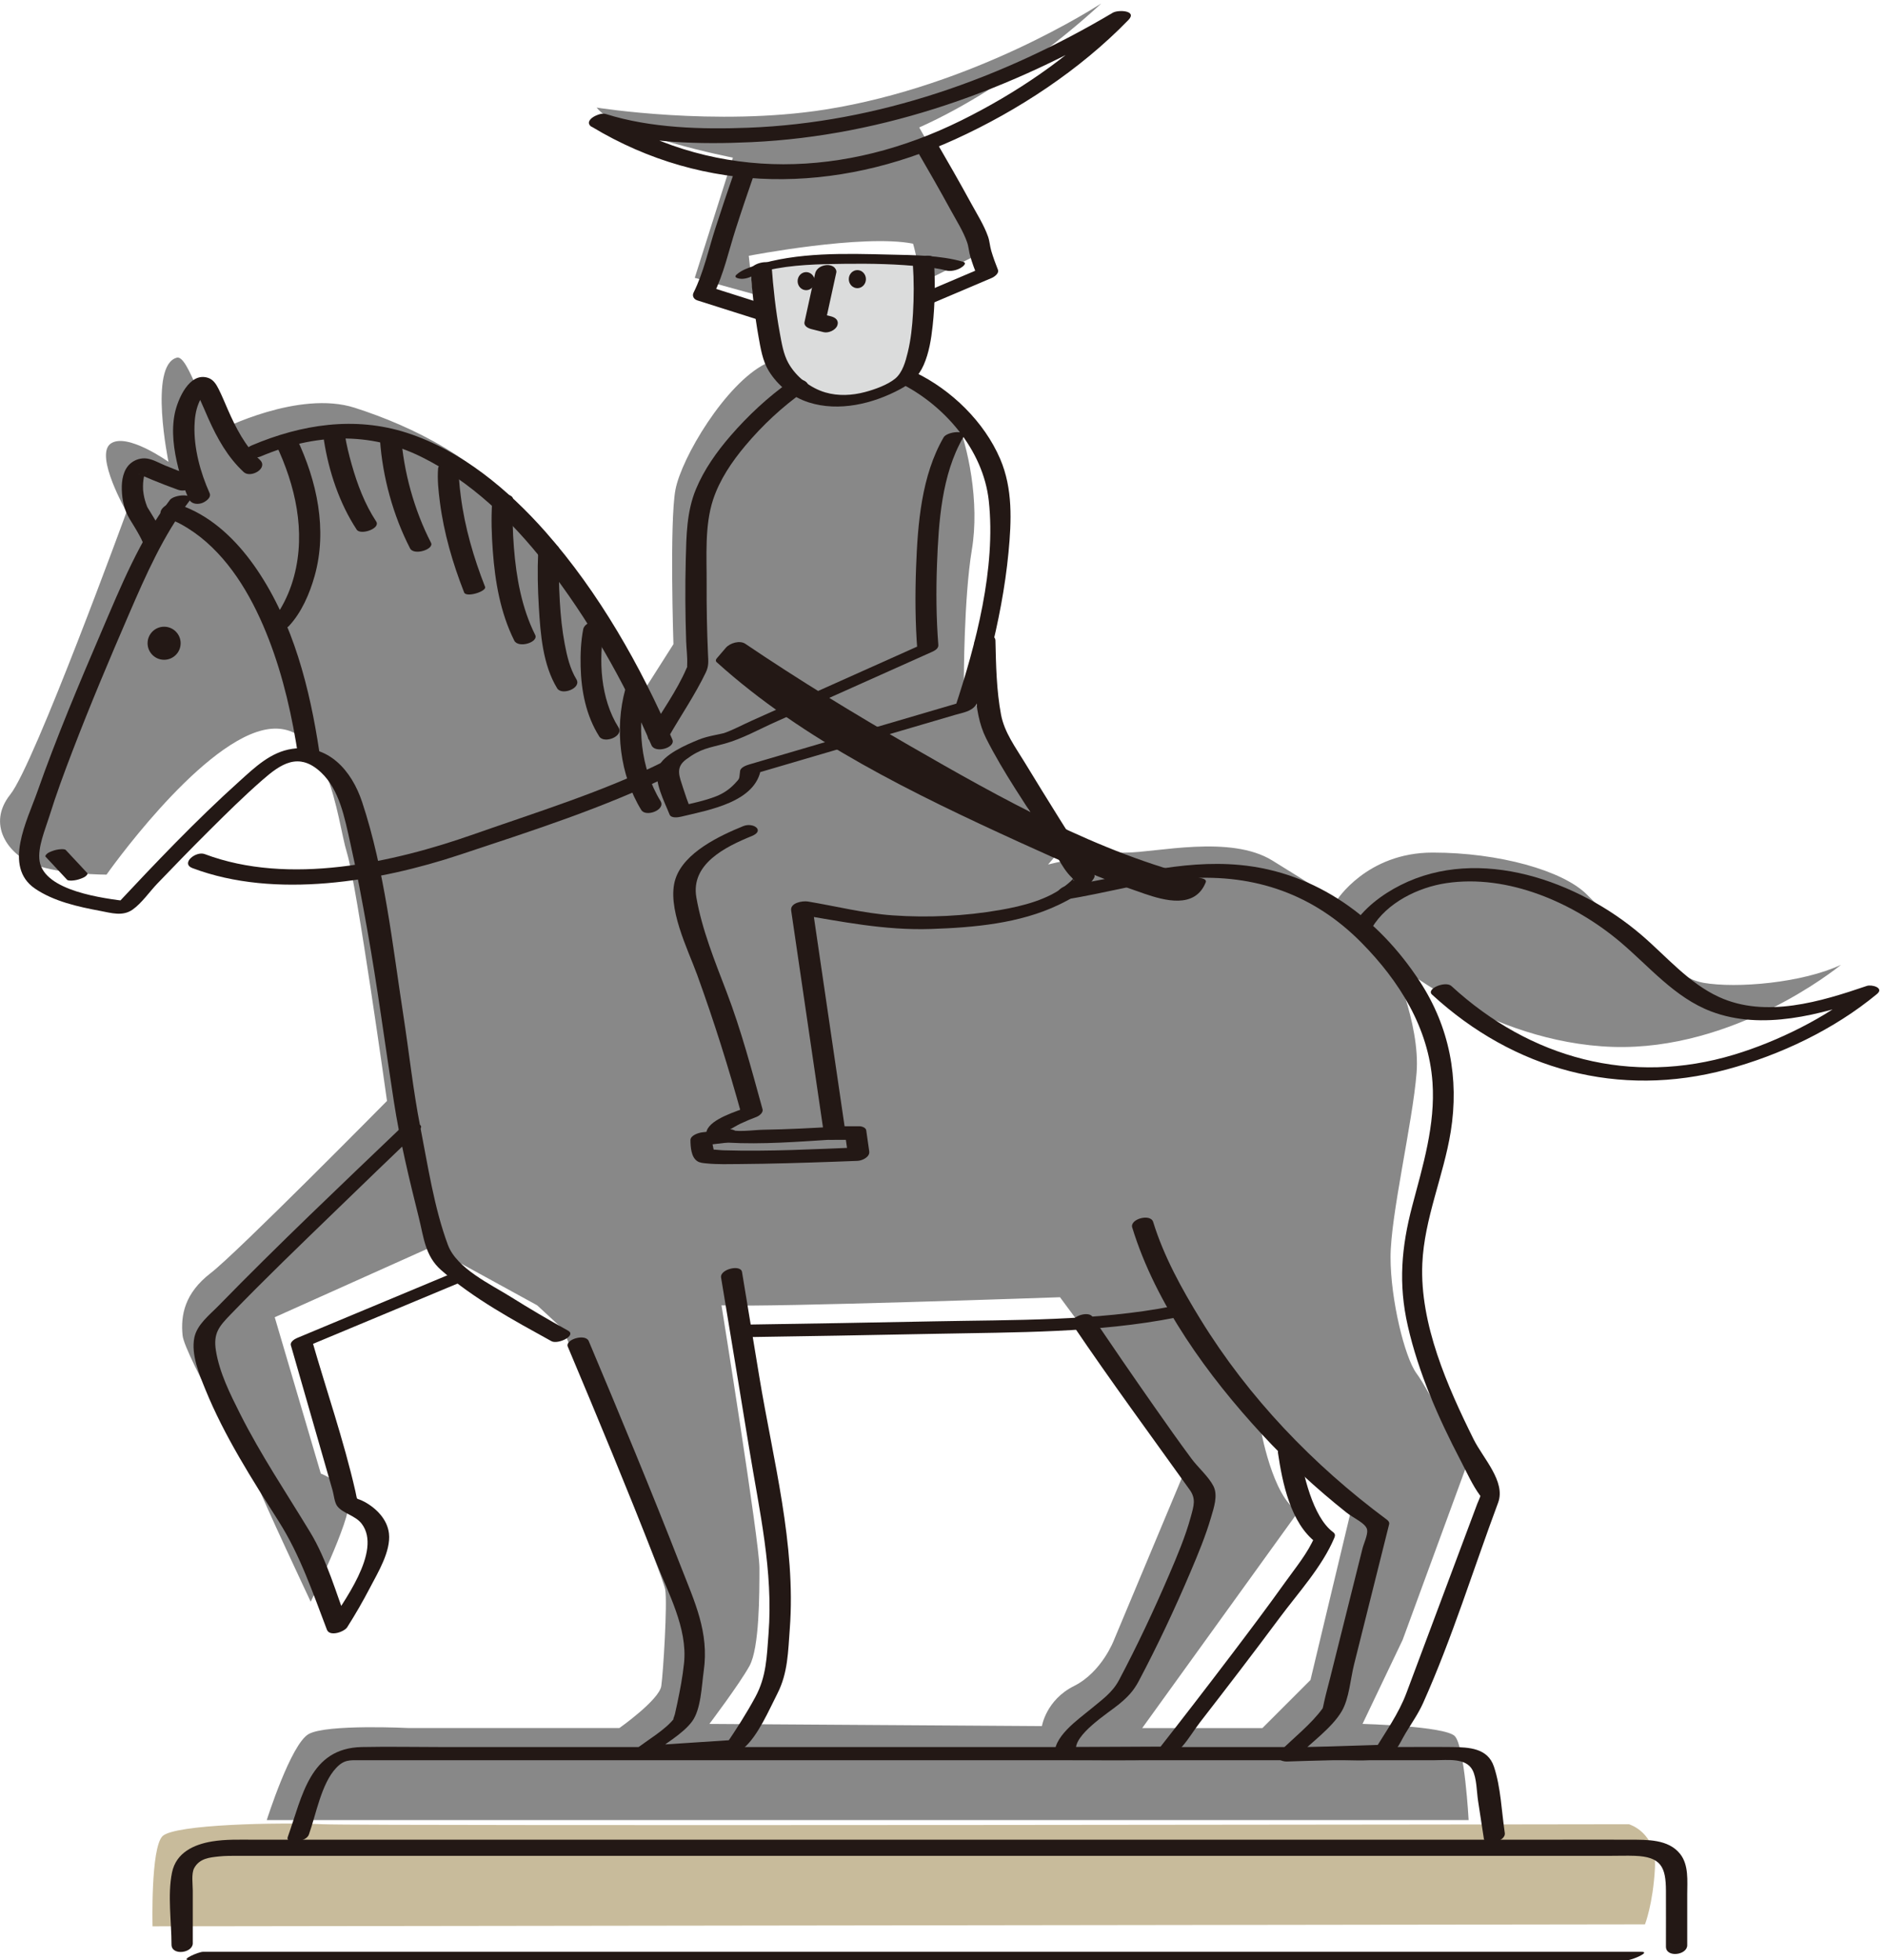 <?xml version="1.0" encoding="UTF-8"?><svg id="_レイヤー_2" xmlns="http://www.w3.org/2000/svg" viewBox="0 0 99.155 103.047"><defs><style>.cls-1{fill:#dbdcdc;}.cls-2{fill:#c8bb9b;}.cls-3{fill:#231815;}.cls-4{fill:#888;}</style></defs><g id="_レイヤー_1-2"><g><g><path class="cls-4" d="M89.534,51.665c1.786,.314,5.254,0,7.25-.941-.314,.266-5.653,4.513-11.981,4.314-6.537-.209-11.696-4.637-11.696-4.637,0,0,1.577,3.373,1.368,6.005-.209,2.632-1.368,7.478-1.368,9.692s.741,5.264,1.368,6.109c.637,.836,2.632,4.836,2.632,4.836l-3.364,9.169-2.109,4.418s4.314,.114,4.846,.637c.523,.523,.732,4.418,.732,4.418H14.026s1.264-4,2.204-4.523c.95-.532,5.273-.314,5.273-.314h11.06s2.1-1.482,2.204-2.214c.105-.741,.323-4.323,.209-5.055-.105-.741-5.368-13.692-5.368-13.692l-1.368-1.264-5.577-3.059-8.219,3.687,2.423,8.219s1.368,.523,1.473,1.473c.105,.95-2.005,5.264-2.005,5.264,0,0-2.527-5.368-2.736-6.005-.209-.627-3.896-6.946-4-8-.105-1.055,.105-2.214,1.473-3.269,1.368-1.045,9.274-9.055,9.274-9.055,0,0-1.587-11.373-2.109-13.055-.523-1.691-.95-7.269-4.428-6.433-3.468,.846-8.209,7.592-8.209,7.592,0,0-2.423,0-3.791-.532-1.368-.523-2.527-2.109-1.264-3.687s6.109-14.851,6.109-14.851c0,0-1.691-2.945-.846-3.582,.846-.627,3.05,.95,3.05,.95,0,0-1.045-5.055,.428-5.473,.627-.219,1.473,3.259,2.318,3.791,0,0,4.105-2.109,7.05-1.159,2.955,.95,6.746,2.736,8.96,5.9,2.204,3.155,5.786,9.682,5.786,9.682l2.005-3.155s-.209-6.423,.105-8.114c.314-1.682,2.632-5.577,4.741-6.632,0,0,.732,.627,2.527,.523,1.786-.105,3.687-1.055,3.687-1.055,0,0,3.155,1.9,3.791,3.373,.627,1.473,1.264,4.428,.836,6.955-.418,2.527-.418,6.841-.418,6.841l3.582,7.164,1.577,1.682-.732,.846s2.527-.627,4.105-.627,5.473-.95,7.687,.418c2.214,1.368,3.373,2.109,3.373,2.109,0,0,1.577-2.527,5.055-2.527s6.841,.941,8.105,2.204c1.264,1.264,4.323,4.323,6.109,4.637Zm-20.637,36.657l2.318-9.692-4.95-3.582s.627,3.687,1.995,4.418l-8.209,11.383h6.319l2.527-2.527Zm-6.537-11.164l-6.632-8.96s-15.06,.532-17.796,.428c0,0,1.995,12.428,1.995,13.796s0,4.209-.523,5.159c-.523,.95-2.109,3.05-2.109,3.05l17.483,.114s.219-1.378,1.691-2.109c1.473-.741,2.1-2.423,2.1-2.423l3.791-9.055Z"/><path class="cls-2" d="M85.639,95.904s1.473,.418,1.368,2.318c-.105,1.891-.523,2.945-.523,2.945l-78.464,.105s-.105-4.105,.523-4.741c.637-.627,6.109-.732,8.428-.627s68.668,0,68.668,0Z"/><path class="cls-4" d="M57.895,.183c-.266,.257-4.57,4.285-9.568,6.518,0,0,2.309,4.01,2.413,4.846,.114,.846,.741,1.796,.741,1.796l-3.155,1.577c0-1.055-.323-2.109-.323-2.109-2.632-.523-8.637,.637-8.637,.637l.219,2.005-3.059-.846,2.005-6.319s-6.005-1.159-7.164-2.632c0,0,6.271,1.007,12.01,.105C51.253,4.515,57.695,.306,57.895,.183Z"/><path class="cls-1" d="M48.865,15.728s.209,2.318-1.055,4.209c0,0-1.9,.95-3.687,1.055-1.796,.105-2.527-.523-2.527-.523,0,0-1.9-1.682-1.473-4.209l-.219-2.005s6.005-1.159,8.637-.637c0,0,.323,1.055,.323,2.109Z"/></g><g><path class="cls-3" d="M35.351,38.883c-1.667-3.872-3.864-7.735-6.654-10.903-1.962-2.227-4.445-4.302-7.307-5.226-2.741-.884-5.547-.445-8.153,.661-.698,.296-.075,.812,.47,.581,2.793-1.186,5.706-1.338,8.465,.033,2.57,1.277,4.736,3.354,6.489,5.598,2.257,2.889,4.138,6.182,5.588,9.55,.195,.452,1.284,.13,1.101-.295h0Z"/><path class="cls-3" d="M11.022,25.929c-.487-1.085-.833-2.354-.797-3.547,.012-.394,.064-.795,.212-1.163,.064-.158,.141-.312,.241-.45,.055-.075,.17-.16,.209-.244-.054,.115-.41,.135-.551,.107-.032-.006-.058-.007-.075-.05,.014,.037,.066,.084,.089,.117,.064,.097,.135,.242,.163,.301,.157,.336,.296,.681,.448,1.02,.465,1.036,1.012,2.019,1.852,2.799,.367,.341,1.318-.207,.846-.646-.767-.713-1.262-1.684-1.677-2.63-.162-.368-.312-.743-.494-1.102-.122-.239-.268-.479-.536-.572-.995-.343-1.617,1.145-1.765,1.872-.189,.929-.048,1.926,.18,2.835,.14,.559,.317,1.119,.553,1.646,.114,.253,.401,.308,.654,.24,.184-.049,.56-.282,.447-.535h0Z"/><path class="cls-3" d="M9.995,24.978c-.447-.16-.889-.331-1.328-.512-.303-.125-.614-.313-.942-.36-.305-.044-.628,.057-.861,.255-.387,.328-.475,.896-.461,1.376,.015,.538,.124,1.072,.406,1.535,.187,.307,.379,.61,.547,.927,.024,.045,.047,.091,.071,.137,.009,.018,.017,.037,.027,.055,.026,.048-.043-.099-.019-.039,.012,.028,.025,.055,.037,.083,.103,.255,.408,.329,.658,.253,.197-.06,.55-.283,.443-.548-.115-.285-.273-.559-.428-.824-.083-.141-.168-.281-.255-.42-.038-.06-.078-.12-.113-.182-.012-.021-.023-.043-.035-.064-.038-.072,.011,.03-.008-.018-.082-.209-.145-.421-.181-.643-.009-.055-.016-.111-.023-.166-.001-.012-.008-.083-.003-.013-.002-.027-.004-.055-.005-.083-.005-.114-.005-.228,.003-.342,.006-.094,.02-.185,.035-.277,.004-.023,.01-.046,.015-.068-.018,.091-.012,.035-.004,.013,.018-.049,.033-.098,.055-.146,.008-.017,.019-.034,.026-.052,.018-.045,.042-.015-.021,.034,.026-.02,.125-.127-.011-.002,.079-.073-.049,.026-.033,.017,.059-.031-.142,.048-.077,.03s-.157,.019-.067,.014c-.149,.007-.107-.007-.065,.001-.163-.032-.068-.025-.046-.011,.049,.031,.115,.049,.168,.073,.169,.075,.338,.147,.509,.217,.448,.185,.9,.36,1.356,.523,.262,.094,.603,.013,.779-.209,.161-.202,.099-.477-.152-.566h0Z"/><path class="cls-3" d="M8.928,26.29c-1.58,2.07-2.574,4.538-3.593,6.914-1.191,2.777-2.368,5.568-3.371,8.418-.529,1.504-1.814,3.935-.127,5.091,.985,.675,2.277,.96,3.432,1.175,.588,.11,1.18,.301,1.703-.068,.482-.34,.897-.949,1.304-1.373,.892-.931,1.792-1.854,2.705-2.764s1.838-1.823,2.811-2.674c.962-.842,1.911-1.503,3.083-.405,.976,.914,1.248,2.411,1.53,3.663,.342,1.519,.626,3.051,.899,4.583,.536,3.006,.934,6.027,1.4,9.043,.318,2.06,.809,4.091,1.314,6.112,.264,1.058,.329,2.019,1.171,2.764,1.704,1.507,3.82,2.644,5.803,3.74,.337,.186,1.343-.295,.87-.556-1.016-.561-2.017-1.152-3.001-1.768-1.059-.663-2.849-1.497-3.31-2.731-.724-1.938-1.06-4.196-1.456-6.22-.379-1.932-.586-3.895-.886-5.84-.572-3.701-.987-7.654-2.168-11.223-.552-1.669-1.783-3.078-3.679-2.802-1.131,.165-1.958,.969-2.776,1.705-2.284,2.055-4.413,4.297-6.512,6.538l.655-.225c-1.279-.157-4.387-.534-4.646-2.111-.118-.716,.299-1.678,.506-2.345,.361-1.163,.785-2.306,1.221-3.443,.931-2.427,1.941-4.822,2.973-7.207,.888-2.052,1.81-4.156,3.176-5.946,.312-.409-.798-.352-1.032-.046h0Z"/><path class="cls-3" d="M29.853,70.801c1.577,3.746,3.135,7.502,4.622,11.285,.651,1.656,1.675,3.509,1.489,5.334-.073,.715-.208,1.424-.356,2.127-.04,.19-.083,.38-.126,.57-.03,.132-.178,.419,.009,.164-.485,.664-1.47,1.198-2.111,1.72-.349,.285,.144,.459,.379,.444l3.026-.198c.638-.042,1.773,.108,2.307-.339,.753-.631,1.342-2.018,1.779-2.873,.556-1.087,.561-2.209,.652-3.412,.333-4.413-.892-8.922-1.605-13.257-.301-1.832-.603-3.663-.907-5.495-.068-.412-1.175-.146-1.101,.295,.497,2.998,.991,5.996,1.48,8.995,.532,3.257,1.271,6.433,1.015,9.738-.093,1.201-.11,2.239-.69,3.312-.476,.882-1.023,1.731-1.587,2.559l.584-.307c-1.606,.105-3.212,.211-4.818,.316l.379,.444c.645-.525,1.619-1.057,2.111-1.72,.476-.64,.505-1.891,.614-2.655,.292-2.036-.478-3.633-1.206-5.503-1.547-3.972-3.185-7.911-4.839-11.84-.174-.413-1.261-.085-1.101,.295h0Z"/><path class="cls-3" d="M38.857,70.302c3.452-.052,6.904-.111,10.355-.181,4.2-.086,8.466-.038,12.604-.853,.68-.134,.509-.73-.16-.598-4.001,.788-8.385,.713-12.529,.796-3.284,.066-6.568,.122-9.853,.171-.438,.007-1.158,.676-.418,.665h0Z"/><path class="cls-3" d="M59.527,64.535c1.237,4.034,3.998,7.816,6.815,10.866,1.373,1.486,2.865,2.859,4.448,4.118,.373,.297,1.034,.568,1.087,.91,.04,.259-.181,.724-.244,.977-.569,2.274-1.137,4.548-1.706,6.822-.107,.427-.226,.852-.32,1.282-.024,.107-.043,.245-.087,.348-.079,.185,.145-.224,.019-.049-.609,.844-1.544,1.561-2.278,2.303-.312,.316,.116,.504,.393,.495l2.405-.075c.829-.026,1.799,.087,2.612-.082,.692-.143,.89-.773,1.233-1.343,.313-.519,.67-1.028,.917-1.581,1.522-3.398,2.641-7.04,3.942-10.529,.413-1.106-.795-2.336-1.286-3.324-1.381-2.782-2.837-6.069-2.7-9.241,.103-2.369,1.118-4.61,1.494-6.937,.451-2.796-.066-5.503-1.62-7.888-2.176-3.341-5.44-5.756-9.46-6.133-3.14-.294-6.029,.623-9.084,1.093-.572,.088-.873,.841-.12,.725,2.165-.333,4.255-.972,6.453-1.116,3.549-.232,6.626,.838,9.138,3.382,1.986,2.011,3.535,4.475,3.735,7.352,.154,2.223-.504,4.365-1.065,6.487-.57,2.157-.737,4.108-.234,6.309,.564,2.471,1.603,4.832,2.773,7.071,.317,.606,.616,1.287,1.023,1.841,.192,.261,.065-.161,.049-.078-.033,.175-.135,.361-.197,.527l-1.688,4.51-2.035,5.435c-.407,1.087-1.096,2.04-1.693,3.032l.581-.321c-1.685,.053-3.37,.105-5.055,.158l.393,.495c.729-.738,1.856-1.523,2.377-2.415,.39-.666,.458-1.7,.643-2.44,.616-2.463,1.232-4.927,1.848-7.39,.026-.103-.051-.189-.125-.243-3.877-2.879-7.262-6.407-9.796-10.529-.981-1.596-1.932-3.318-2.485-5.12-.14-.455-1.239-.155-1.101,.295h0Z"/><path class="cls-3" d="M72.128,48.776c.795-1.328,2.435-2.126,3.907-2.347,3.244-.487,6.707,1.032,9.147,3.092,1.531,1.293,2.859,2.923,4.781,3.653,2.691,1.022,5.752,.165,8.351-.72l-.531-.426c-1.746,1.445-4.307,2.721-6.608,3.416-5.427,1.639-10.724,.204-14.868-3.605-.311-.286-1.351,.144-1.018,.45,4.308,3.96,9.825,5.461,15.499,3.934,2.806-.755,5.64-2.101,7.891-3.965,.398-.329-.278-.512-.531-.426-2.415,.823-5.311,1.714-7.775,.582-1.604-.736-2.769-2.143-4.087-3.27-3.309-2.829-8.502-4.703-12.65-2.613-.972,.49-1.972,1.234-2.542,2.186-.283,.472,.828,.405,1.035,.059h0Z"/><path class="cls-3" d="M56.409,69.667c1.985,2.934,4.081,5.78,6.14,8.657,.337,.471,.216,.833,.058,1.412-.286,1.049-.717,2.064-1.145,3.061-.804,1.873-1.676,3.727-2.63,5.528-.358,.676-.917,1.049-1.505,1.54-.625,.521-2.052,1.496-1.855,2.474,.028,.138,.227,.194,.344,.193,1.689-.008,3.388,.039,5.075-.025,1.068-.041,1.59-1.177,2.194-1.956,1.41-1.818,2.811-3.643,4.183-5.49,.971-1.307,2.248-2.698,2.884-4.216,.059-.142,.04-.219-.083-.311-1.046-.786-1.572-3.04-1.779-4.446-.061-.415-1.167-.154-1.101,.295,.228,1.547,.654,3.696,2.013,4.717l-.083-.311c-.358,.852-1.005,1.628-1.537,2.373-.925,1.295-1.882,2.567-2.843,3.834-1.308,1.724-2.63,3.439-3.966,5.141l.724-.313c-1.755,.009-3.511,.018-5.266,.026l.344,.193c-.168-.832,1.712-1.999,2.256-2.449,.461-.381,.762-.694,1.037-1.213,.99-1.869,1.895-3.795,2.722-5.742,.399-.938,.794-1.889,1.08-2.869,.144-.493,.376-1.15,.126-1.642-.252-.497-.811-.981-1.147-1.433-.675-.91-1.328-1.837-1.977-2.765-1.094-1.562-2.174-3.134-3.243-4.713-.229-.338-1.294,.041-1.018,.449h0Z"/><path class="cls-3" d="M31.214,6.712c2.621,.823,5.581,.887,8.294,.761,7.012-.324,13.722-2.776,19.719-6.334l-.818-.384c-2.222,2.289-5.034,4.174-7.878,5.58-6.026,2.979-12.703,3.252-18.569-.289-.393-.237-1.37,.305-.854,.616,5.982,3.61,12.864,3.513,19.122,.655,3.303-1.508,6.55-3.645,9.093-6.264,.492-.507-.534-.552-.818-.384-5.82,3.454-12.359,5.787-19.162,6.046-2.445,.093-5.125,.023-7.486-.719-.449-.141-1.297,.51-.643,.715Z"/><path class="cls-3" d="M38.595,9.067c-.339,.976-.67,1.955-.987,2.938-.367,1.138-.61,2.305-1.145,3.381-.09,.181,.022,.352,.202,.408,1.08,.342,2.159,.685,3.239,1.027,.255,.081,.603-.002,.779-.209,.161-.189,.111-.426-.135-.504-1.08-.342-2.159-.685-3.239-1.027l.202,.408c.545-1.095,.792-2.275,1.163-3.432,.31-.967,.637-1.929,.97-2.888,.202-.582-.896-.541-1.047-.105h0Z"/><path class="cls-3" d="M48.169,7.848c.626,1.073,1.242,2.151,1.838,3.241,.29,.529,.636,1.074,.837,1.646,.085,.242,.096,.503,.17,.752,.1,.337,.221,.668,.351,.995l.32-.424c-1.053,.448-2.106,.895-3.16,1.343-.182,.077-.429,.296-.277,.505s.548,.128,.739,.047c1.053-.448,2.106-.895,3.16-1.343,.13-.055,.392-.242,.32-.424-.13-.326-.251-.658-.351-.995-.074-.248-.085-.51-.17-.752-.212-.604-.579-1.18-.884-1.739-.608-1.113-1.237-2.215-1.876-3.31-.214-.368-1.278,.008-1.015,.458h0Z"/><path class="cls-3" d="M39.726,14.385c-.063,.057-.121,.065,.03,.002-.055,.023,.085-.034,.192-.07-.099,.034,.129-.037,.15-.043,.072-.019,.144-.038,.217-.055,1.332-.312,2.745-.334,4.106-.35,1.385-.016,2.779,.008,4.157,.162,.385,.043,.779,.08,1.152,.187,.236,.068,.564-.008,.773-.13,.1-.059,.375-.255,.124-.327-1.213-.348-2.585-.346-3.831-.376-2.32-.057-4.876-.142-7.118,.584-.331,.107-.692,.231-.955,.469-.196,.177,.171,.22,.271,.221,.251,.001,.547-.105,.734-.274h0Z"/><path class="cls-3" d="M39.463,14.243c.085,1.156,.212,2.316,.416,3.458,.107,.598,.21,1.263,.532,1.79,.479,.783,1.233,1.385,2.108,1.664,1.587,.506,3.376,.074,4.805-.694,.571-.307,.969-.668,1.234-1.265,.286-.645,.399-1.365,.475-2.062,.127-1.165,.142-2.359,.062-3.528-.023-.339-1.129-.115-1.101,.295,.058,.855,.056,1.719,.006,2.573-.04,.689-.112,1.383-.276,2.054-.115,.47-.27,1.054-.662,1.378s-1.066,.568-1.589,.706c-.677,.179-1.402,.218-2.081,.019-.792-.232-1.541-.821-1.945-1.546-.264-.472-.354-1.065-.451-1.589-.216-1.17-.345-2.362-.432-3.548-.025-.34-1.131-.114-1.101,.295h0Z"/><path class="cls-3" d="M41.541,20.047c-1.152,.81-2.216,1.804-3.136,2.867-.724,.837-1.387,1.771-1.814,2.797-.496,1.195-.505,2.456-.538,3.733-.037,1.418-.026,2.838,.021,4.255,.014,.409,.073,.838,.053,1.247-.013,.275,.065-.039-.038,.201-.509,1.184-1.33,2.301-1.975,3.419-.312,.54,.806,.573,1.057,.139,.639-1.106,1.381-2.196,1.934-3.347,.167-.349,.135-.58,.117-.979-.054-1.225-.077-2.452-.071-3.678,.008-1.427-.114-3.054,.338-4.429,.347-1.055,.987-1.997,1.696-2.842,.898-1.07,1.949-2.053,3.093-2.858,.609-.429-.281-.846-.737-.525h0Z"/><path class="cls-3" d="M49.613,22.989c-1.171,2.021-1.364,4.536-1.45,6.822-.055,1.46-.047,2.933,.068,4.391l.336-.364c-3.015,1.35-6.03,2.7-9.045,4.05-.48,.215-.961,.478-1.457,.653-.03,.011-.182,.04-.492,.107-.304,.065-.577,.128-.862,.246-.613,.253-1.834,.765-2.101,1.446-.274,.697,.339,1.832,.588,2.474,.085,.22,.456,.158,.622,.118,1.451-.353,3.936-.759,4.191-2.549l-.479,.337c3.562-1.046,7.123-2.092,10.685-3.138,.381-.112,.861-.175,1.091-.522,.43-.647,.543-1.824,.728-2.561,.451-1.792,.809-3.616,.985-5.457,.158-1.656,.231-3.352-.437-4.913-.834-1.949-2.562-3.632-4.469-4.552-.312-.151-1.323,.308-.879,.522,2.393,1.155,4.457,3.543,4.749,6.23,.383,3.533-.672,7.536-1.778,10.879l.479-.337c-3.765,1.106-7.531,2.212-11.296,3.318-.143,.042-.452,.15-.479,.337-.064,.448,.013,.359-.273,.665-.278,.297-.606,.521-.977,.668-.628,.249-1.328,.382-1.984,.541l.622,.118c-.139-.358-.269-.721-.384-1.087-.191-.609-.426-1.071,.151-1.503,.785-.587,1.201-.602,2.029-.831,.922-.255,1.802-.751,2.673-1.141,2.743-1.228,5.486-2.456,8.228-3.684,.148-.066,.351-.175,.336-.364-.111-1.407-.123-2.83-.07-4.24,.084-2.205,.241-4.712,1.373-6.665,.252-.435-.846-.317-1.023-.013h0Z"/><g><path class="cls-3" d="M38.197,34.607c6.556,6.003,23.144,12.797,23.855,12.481s.79-.632,.79-.632c-9.005-2.133-24.171-12.402-24.171-12.402l-.474,.553Z"/><path class="cls-3" d="M37.684,34.817c4.551,4.115,10.413,6.948,15.947,9.475,2.14,.977,4.309,1.937,6.538,2.694,1.029,.349,2.661,.822,3.222-.604,.052-.131-.12-.186-.207-.207-5.436-1.323-10.552-4.2-15.363-6.973-2.933-1.69-5.832-3.459-8.637-5.356-.289-.196-.807-.042-1.023,.209l-.474,.553c-.292,.341,.8,.255,1.019,0l.474-.553-1.023,.209c2.851,1.928,5.799,3.728,8.78,5.446,4.881,2.813,10.049,5.687,15.562,7.029l-.207-.207c-.179,.456-.639,.145-1.104-.009-.774-.257-1.536-.554-2.294-.856-2.171-.867-4.306-1.824-6.413-2.835-4.8-2.303-9.795-4.837-13.772-8.433-.27-.244-1.298,.173-1.026,.419Z"/></g><path class="cls-3" d="M39.076,43.431c-1.247,.508-3.108,1.387-3.562,2.768-.486,1.476,.652,3.706,1.143,5.061,.886,2.446,1.638,4.835,2.332,7.35l.324-.408c-.544,.207-1.936,.611-2.155,1.24-.22,.634,.646,.603,1.078,.628,1.847,.106,3.737-.048,5.581-.163,.229-.014,.66-.19,.617-.486-.579-3.95-1.159-7.899-1.738-11.849l-.881,.471c2.403,.4,4.678,.879,7.139,.796,2.248-.076,4.644-.285,6.704-1.269,.662-.316,1.455-.754,1.855-1.401,.055-.089,.044-.17-.009-.254-1.222-1.934-2.439-3.871-3.627-5.826-.487-.802-1.073-1.585-1.249-2.521-.239-1.268-.264-2.602-.293-3.889-.011-.502-1.115-.284-1.106,.119,.035,1.58-.111,3.572,.612,5.011,.905,1.802,2.101,3.499,3.169,5.206,.395,.631,.783,1.587,1.323,2.106,.271,.261-.007,.226,.131,.01-.094,.147-.25,.269-.382,.378-.96,.791-2.32,1.125-3.513,1.333-1.847,.321-3.783,.413-5.653,.28-1.481-.105-2.976-.483-4.44-.727-.278-.046-.941,.064-.881,.471,.579,3.95,1.159,7.899,1.738,11.849l.617-.486c-1.276,.08-2.554,.144-3.832,.165-.539,.009-1.442,.166-1.951-.051-.01-.004-.039,.162,.15,.066,.205-.104,.4-.234,.61-.334,.273-.13,.556-.246,.839-.353,.142-.054,.375-.224,.324-.408-.577-2.091-1.12-4.15-1.893-6.173-.612-1.602-1.29-3.266-1.586-4.962-.305-1.752,1.507-2.653,2.918-3.228,.706-.288,.07-.734-.453-.52h0Z"/><path class="cls-3" d="M38.259,59.372c-.448,.053-.895,.105-1.343,.158-.186,.022-.619,.156-.616,.41,.004,.353,.032,.89,.36,1.106,.139,.092,.328,.102,.489,.118,.581,.058,1.176,.037,1.76,.033,1.651-.012,3.302-.064,4.952-.122,.409-.014,.817-.029,1.226-.046,.245-.01,.656-.201,.612-.502-.053-.369-.105-.737-.158-1.106-.02-.141-.232-.21-.348-.21h-1.106c-.249,0-.597,.071-.722,.319-.113,.225,.098,.395,.318,.395h1.106l-.348-.21c.053,.369,.105,.737,.158,1.106l.612-.502c-2.384,.096-4.785,.225-7.17,.155-.204-.006-.411-.039-.614-.04,.081,0,.058,.029,.071,.018,.047-.04,.035,.08,.002-.105-.03-.167-.088-.396-.09-.519l-.616,.41c.448-.053,.895-.105,1.343-.158,.213-.025,.589-.151,.616-.41s-.299-.322-.492-.3h0Z"/><path class="cls-3" d="M8.775,27.248c-.213-.04-.05-.014,.034,.016,.136,.049,.273,.093,.407,.15,.38,.162,.918,.504,1.316,.819,1.703,1.349,2.823,3.371,3.595,5.363s1.242,4.1,1.56,6.214c.072,.479,1.177,.208,1.101-.295-.5-3.32-1.368-6.751-3.277-9.566-.885-1.305-2.049-2.517-3.502-3.181-.273-.125-.548-.228-.843-.285-.519-.099-1.124,.624-.391,.764h0Z"/><path class="cls-3" d="M15.187,32.915c.669-.718,1.094-1.708,1.355-2.638,.681-2.429,.122-4.988-.939-7.219-.203-.427-1.286-.094-1.101,.295,1.026,2.158,1.587,4.591,.957,6.946-.167,.626-.419,1.227-.756,1.781-.1,.165-.207,.326-.325,.478,.065-.084-.058,.07-.092,.107-.456,.49,.609,.563,.902,.249h0Z"/><path class="cls-3" d="M10.127,45.642c4.341,1.637,9.811,.702,14.043-.704,3.726-1.239,7.658-2.487,11.19-4.24,.673-.334,.072-.925-.487-.647-3.167,1.572-6.66,2.646-9.983,3.814-4.243,1.492-9.711,2.702-14.127,1.037-.467-.176-1.288,.495-.636,.741h0Z"/><path class="cls-3" d="M42.851,14.396c-.161,.738-.323,1.475-.484,2.213-.023,.105-.046,.21-.069,.315-.05,.227,.206,.34,.373,.381,.211,.053,.421,.105,.632,.158,.245,.061,.624-.101,.715-.345,.104-.278-.1-.431-.343-.491-.211-.053-.421-.105-.632-.158l.373,.381c.161-.738,.323-1.475,.484-2.213,.023-.105,.046-.21,.069-.315,.023-.107-.057-.232-.138-.292-.1-.074-.257-.106-.378-.095-.276,.026-.541,.175-.603,.459h0Z"/><ellipse class="cls-3" cx="42.384" cy="14.781" rx=".45" ry=".475"/><ellipse class="cls-3" cx="45.075" cy="14.675" rx=".45" ry=".475"/><path class="cls-3" d="M21.139,59.233c-3.249,3.107-6.519,6.205-9.66,9.423-.466,.477-1.123,.98-1.262,1.666-.179,.889,.257,1.929,.583,2.731,.996,2.45,2.454,4.72,3.864,6.947,1.123,1.774,1.775,3.72,2.524,5.679,.145,.38,.91,.113,1.065-.13,.429-.674,.829-1.369,1.198-2.077,.417-.801,1.103-1.915,.998-2.853-.082-.738-.665-1.33-1.296-1.669-.491-.264-.338,.02-.47-.555-.612-2.68-1.53-5.323-2.29-7.966l-.33,.385c2.756-1.15,5.512-2.3,8.268-3.449,.707-.295,.065-.685-.441-.474-2.756,1.15-5.512,2.3-8.268,3.449-.128,.053-.382,.205-.33,.385,.732,2.546,1.464,5.093,2.196,7.639,.064,.224,.097,.632,.246,.822,.305,.39,.949,.481,1.285,.925,1.084,1.434-.997,4.15-1.795,5.405l1.065-.13c-.611-1.598-1.091-3.365-1.981-4.832-1.251-2.065-2.597-4.064-3.685-6.226-.521-1.036-1.086-2.162-1.271-3.32-.147-.919,.165-1.275,.77-1.902,1.787-1.853,3.648-3.637,5.497-5.429,1.464-1.42,2.933-2.835,4.407-4.245,.465-.445-.614-.457-.887-.196h0Z"/><path class="cls-3" d="M16.238,96.452c.383-1.071,.655-2.684,1.441-3.513,.416-.439,.715-.4,1.227-.4h18.371c11.222,0,22.443,0,33.665,0h4.48c.68,0,1.642-.139,1.991,.512,.228,.425,.222,1.164,.295,1.623,.105,.661,.206,1.322,.304,1.984,.063,.424,1.169,.162,1.101-.295-.168-1.129-.208-2.404-.571-3.489-.325-.969-1.289-1.017-2.208-1.028-1.052-.012-2.105,0-3.158,0-4.953,0-9.907,0-14.86,0H23.164c-1.38,0-2.763-.029-4.143,0-2.735,.057-3.122,2.575-3.89,4.723-.15,.419,.962,.288,1.107-.117h0Z"/><path class="cls-3" d="M10.135,102.161v-2.767c0-.323-.084-.897,.076-1.187,.283-.514,.818-.557,1.311-.61,.33-.035,.668-.03,.999-.032,.322-.002,.645,0,.968,0H84.714c.408,0,.819-.014,1.226,0,1.39,.047,1.641,.59,1.646,1.835,.004,.979,0,1.959,0,2.938,0,.597,1.119,.451,1.119-.073,0-.895,0-1.791,0-2.686,0-.697,.089-1.531-.376-2.116-.618-.776-1.726-.741-2.631-.746-1.464-.007-2.929,0-4.393,0H13.326c-.726,0-1.463-.027-2.179,.092-.963,.16-1.888,.591-2.103,1.631-.243,1.177-.027,2.587-.027,3.792,0,.597,1.119,.451,1.119-.073h0Z"/><path class="cls-3" d="M9.954,103.047H85.575c.227,0,1.242-.436,.718-.436H10.672c-.227,0-1.242,.436-.718,.436h0Z"/><circle class="cls-3" cx="8.628" cy="33.817" r=".869"/><path class="cls-3" d="M2.422,45.067c.324,.347,.647,.693,.971,1.04,.045,.048,.09,.097,.135,.145,.051,.055,.225,.044,.282,.04,.141-.009,.297-.044,.429-.095,.104-.04,.232-.086,.307-.171l.044-.058c.018-.039,.009-.071-.026-.096-.324-.347-.647-.693-.971-1.04-.045-.048-.09-.097-.135-.145-.051-.055-.225-.044-.282-.04-.141,.009-.297,.044-.429,.095-.104,.04-.232,.086-.307,.171l-.044,.058c-.018,.039-.009,.071,.026,.096h0Z"/><path class="cls-3" d="M17.03,23.143c.253,1.633,.813,3.319,1.724,4.702,.2,.304,1.27-.055,1.023-.43-.598-.908-.99-1.947-1.285-2.988-.147-.518-.278-1.046-.361-1.578-.057-.369-1.165-.112-1.101,.295h0Z"/><path class="cls-3" d="M19.979,23.143c.137,1.946,.69,3.956,1.58,5.687,.203,.395,1.277,.047,1.101-.295-.89-1.731-1.443-3.741-1.58-5.687-.027-.385-1.133-.149-1.101,.295h0Z"/><path class="cls-3" d="M23.033,24.618c-.047,.583,.018,1.187,.092,1.764,.209,1.636,.676,3.233,1.277,4.766,.111,.283,1.194-.059,1.101-.295-.601-1.533-1.068-3.129-1.277-4.766-.074-.577-.139-1.181-.092-1.764,.014-.179-1.073-.052-1.101,.295h0Z"/><path class="cls-3" d="M25.873,26.421c-.056,.85-.026,1.713,.037,2.562,.118,1.602,.401,3.244,1.126,4.692,.213,.426,1.294,.09,1.101-.295-.711-1.421-.996-3.03-1.119-4.602-.064-.818-.09-1.648-.036-2.468,.034-.511-1.08-.323-1.109,.111h0Z"/><path class="cls-3" d="M28.294,29.047c-.044,.953-.022,1.912,.035,2.864,.085,1.42,.205,3.031,.963,4.275,.241,.396,1.298-.003,1.012-.473-.339-.556-.494-1.223-.614-1.856-.14-.739-.216-1.491-.259-2.241-.051-.885-.065-1.779-.024-2.665,.025-.546-1.091-.371-1.112,.096h0Z"/><path class="cls-3" d="M30.663,33.074c-.124,.641-.153,1.312-.137,1.963,.032,1.289,.282,2.576,.978,3.68,.253,.401,1.308-.005,1.011-.477-.941-1.493-1.068-3.552-.738-5.258,.102-.526-1.022-.381-1.113,.093h0Z"/><path class="cls-3" d="M32.875,36.236c-.572,2.071-.286,4.522,.84,6.348,.241,.391,1.299-.006,1.012-.471-1.058-1.715-1.275-4.038-.74-5.975,.073-.263-.326-.343-.5-.328-.259,.022-.539,.162-.612,.426h0Z"/></g></g></g></svg>